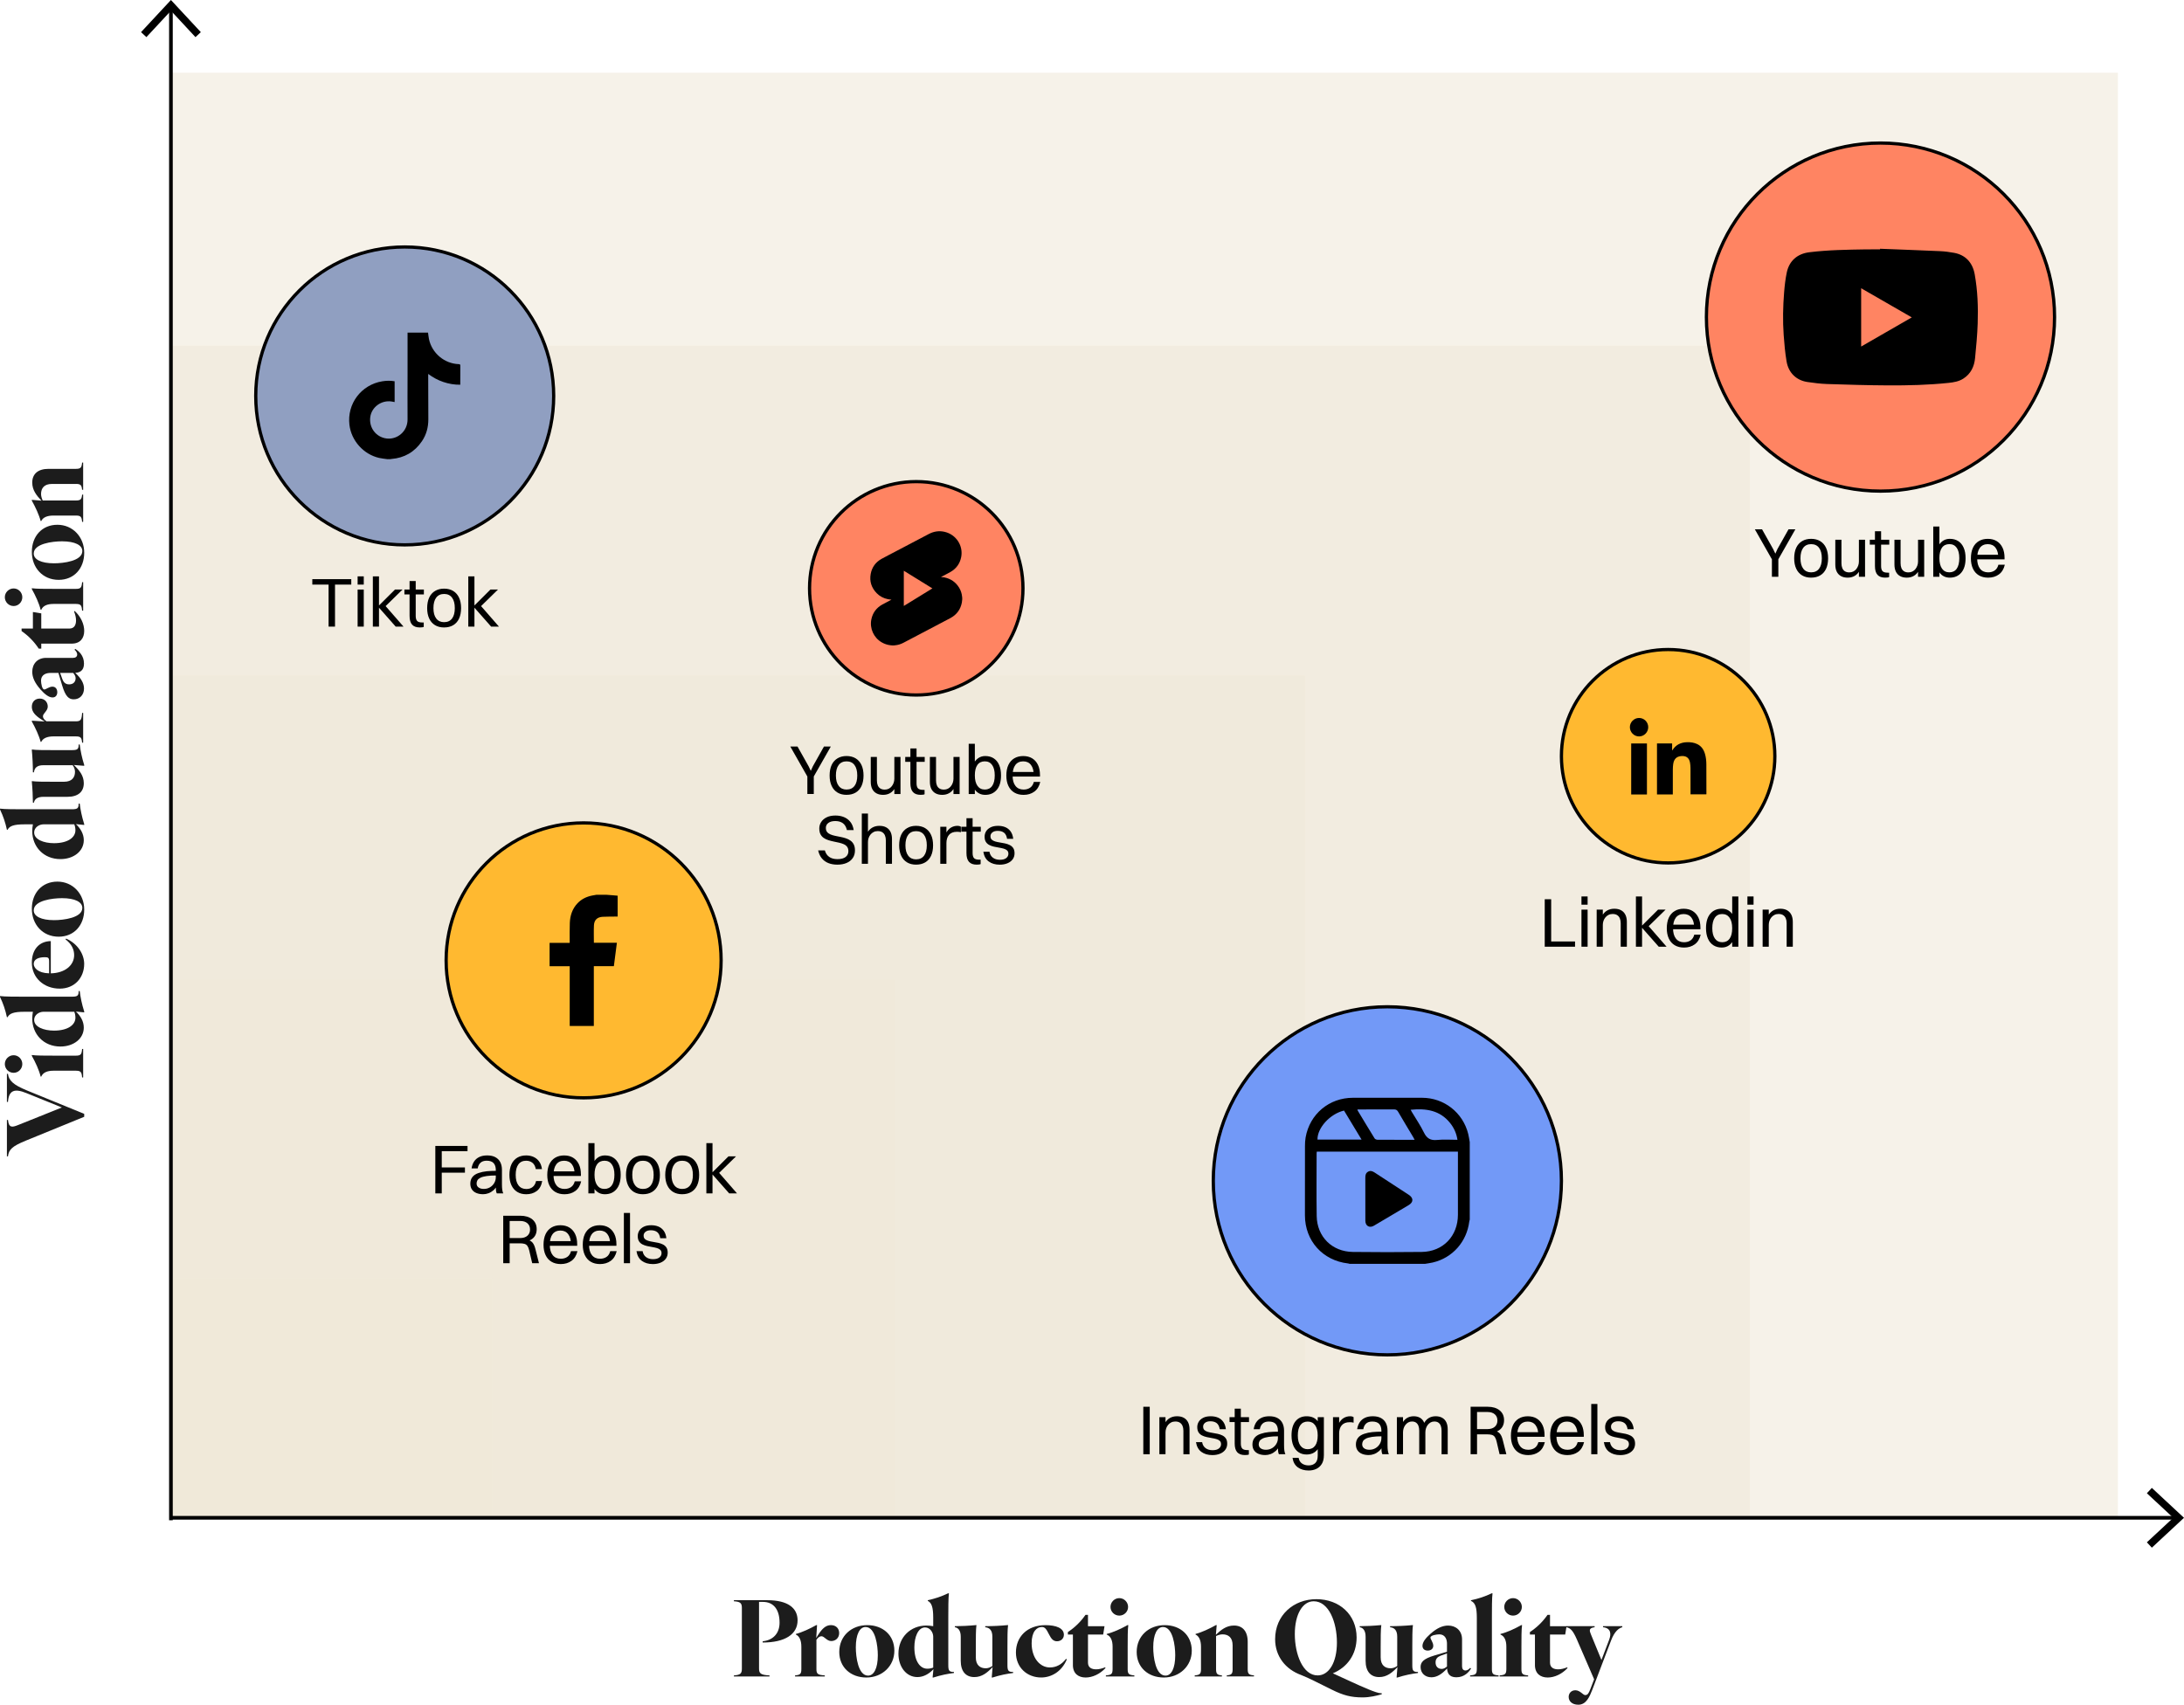 <svg xmlns="http://www.w3.org/2000/svg" viewBox="185.49 282.93 2018.29 1575.62">
  <defs>
    <style>
      .cls-1 {
        fill: none;
        stroke-width: 3.38px;
      }

      .cls-1, .cls-2, .cls-3, .cls-4, .cls-5, .cls-6 {
        stroke: #000;
        stroke-miterlimit: 10;
      }

      .cls-2 {
        fill: #909fc1;
      }

      .cls-2, .cls-3, .cls-4, .cls-5 {
        stroke-width: 3px;
      }

      .cls-3 {
        fill: #7299f7;
      }

      .cls-4 {
        fill: #ff8462;
      }

      .cls-5 {
        fill: #ffb930;
      }

      .cls-7, .cls-8 {
        stroke-width: 0px;
      }

      .cls-9 {
        isolation: isolate;
      }

      .cls-6 {
        fill: #efe7d7;
        mix-blend-mode: multiply;
        opacity: .57;
        stroke-dasharray: 0 11.98;
        stroke-width: 1px;
      }

      .cls-8 {
        fill: #1c1c1c;
      }
    </style>
  </defs>
  <g class="cls-9">
    <g id="Layer_1" data-name="Layer 1">
      <g>
        <rect class="cls-6" x="342.11" y="350.14" width="1800.6" height="1335.63"/>
        <rect class="cls-6" x="342.11" y="602.47" width="1460.42" height="1083.3"/>
        <rect class="cls-6" x="342.11" y="907.41" width="1049.32" height="778.36"/>
        <rect class="cls-6" x="342.11" y="1188.28" width="670.67" height="497.49"/>
        <rect class="cls-6" x="342.11" y="1464.66" width="298.08" height="221.11"/>
        <g>
          <path class="cls-8" d="m192.85,1351.73h-.97v-33.68h.97c.77,7.55,3.97,6.87,9.29,4.74l40.55-16.26-33-13.36c-10.74-4.36-16.07-2.61-16.84,8.23h-.97v-25.94h.97c.77,6,4.65,10.07,17.42,15.29l53.04,21.68v2.71l-54.01,22.07c-12.78,5.23-15.68,8.32-16.45,14.52Z"/>
          <path class="cls-8" d="m189.95,1266.37c0-4.45,3.68-8.13,8.13-8.13s8.03,3.68,8.03,8.13-3.58,8.13-8.03,8.13-8.13-3.68-8.13-8.13Zm65.81,6.19h-20.91c-5.81,0-9.68,1.74-11.23,5.42h-.58c-1.35-5.81-4.84-13.36-8.13-19.16v-.77c3.87.58,12.19.58,19.94.58h20.91c4.45,0,5.23-1.35,5.61-6.19h.97v26.33h-.97c-.39-4.84-1.16-6.19-5.61-6.19Z"/>
          <path class="cls-8" d="m241.34,1250.21c-15.49,0-26.04-11.42-26.04-25.75,0-2.03.19-4.16.58-6.39h-7.74c-10.07,0-13.84,1.55-15.68,5.03h-.58c-1.35-6.39-3.48-12.78-6.39-18.78v-.77c3.87.58,14.91.58,22.65.58h43.65c5.23,0,6.39-.77,6.39-5.23h.97c.68,5.61,1.94,12,4.16,18.97v.77l-7.65-.77c4.26,3.97,7.26,9.1,7.26,14.81,0,10.26-9.39,17.52-21.58,17.52Zm13.84-26.62c0-1.84-.29-3.77-1.06-5.52h-28.55c-3.68,0-8.52,2.71-8.52,7.55,0,6.39,8.71,9.87,18.39,9.87,12.68,0,19.74-5.23,19.74-11.9Z"/>
          <path class="cls-8" d="m240.66,1196.69c-14.52,0-25.75-9.97-25.75-24,0-11.81,6.48-19.74,17.52-19.94v29.81c13.26-.29,21.58-7.55,21.58-16.84,0-5.23-2.32-10.26-7.94-14.52l.48-.77c10.65,4.65,16.74,14.32,16.74,23.42,0,12.39-8.52,22.84-22.65,22.84Zm-9.78-25.07c0-3.48-.87-3.97-3.97-3.97-5.61,0-10.26,1.74-10.26,6.19,0,3.39,3.58,8.42,14.23,8.71v-10.94Z"/>
          <path class="cls-8" d="m239.7,1148.69c-14.81,0-24.78-11.32-24.78-25.84s9.39-25.07,23.62-25.07,24.78,11.32,24.78,25.84-9.39,25.07-23.62,25.07Zm21.87-26.62c0-5.42-6.77-9-18.78-9-8.81,0-26.13,2.13-26.13,11.32,0,5.42,6.77,9,18.78,9,8.81,0,26.13-2.13,26.13-11.32Z"/>
          <path class="cls-8" d="m241.34,1076.98c-15.49,0-26.04-11.42-26.04-25.75,0-2.03.19-4.16.58-6.39h-7.74c-10.07,0-13.84,1.55-15.68,5.03h-.58c-1.35-6.39-3.48-12.78-6.39-18.78v-.77c3.87.58,14.91.58,22.65.58h43.65c5.23,0,6.39-.77,6.39-5.23h.97c.68,5.61,1.94,12,4.16,18.97v.77l-7.65-.77c4.26,3.97,7.26,9.1,7.26,14.81,0,10.26-9.39,17.52-21.58,17.52Zm13.84-26.62c0-1.84-.29-3.77-1.06-5.52h-28.55c-3.68,0-8.52,2.71-8.52,7.55,0,6.39,8.71,9.87,18.39,9.87,12.68,0,19.74-5.23,19.74-11.9Z"/>
          <path class="cls-8" d="m247.83,1019.4h-22.26c-5.81,0-8.32,2.52-8.71,5.42h-.97c0-5.32-.39-13.36-.97-19.16v-.77c3.87.58,12.19.58,19.94.58h9.87c7.26,0,10.07-4.06,10.07-9.19,0-1.94-.68-4.06-2.13-6.1h-27.1c-5.81,0-8.32,2.52-8.71,6.58h-.97c0-6.48-.39-14.52-.97-20.33v-.77c3.87.58,12.19.58,19.94.58h16.94c5.23,0,6.39-.77,6.39-5.23h.97c.68,5.61,1.94,12,4.16,18.97v.77l-9.58-.77c4.94,4.74,9.19,9.68,9.19,16.84,0,7.74-5.03,12.58-15.1,12.58Z"/>
          <path class="cls-8" d="m255.76,963.56h-20.91c-5.81,0-9.68,1.74-11.23,5.03h-.58c-1.35-5.42-4.84-12.97-8.13-18.78v-.77l11.9.77c-1.94-1.16-3.39-2.03-5.13-3.29-5.13-3.68-6.77-6.87-6.77-10.36,0-4.45,2.9-7.55,7.36-7.55s7.36,3.29,7.36,7.36-4.45,6.29-4.45,9c0,1.45.87,3,3.29,4.65h27.29c4.45,0,5.23-1.65,5.61-7.74h.97v27.49h-.97c-.39-4.45-1.16-5.81-5.61-5.81Z"/>
          <path class="cls-8" d="m254.99,904.81c5.42,5.03,8.13,9.58,8.13,14.52,0,5.81-3.87,9.97-9.49,9.97-4.45,0-7.65-2.52-10.74-12.97l-3.39-11.42h-7.55c-2.71,0-8.52.87-8.52,7.26,0,2.23.87,8.03,3,8.03,1.55,0,4.45-2.61,7.55-2.61,2.9,0,4.45,2.32,4.45,5.13,0,2.42-1.26,4.84-4.36,4.84-3.48,0-7.26-3-11.03-7.26-5.52-6.19-7.74-11.42-7.74-16.45,0-7.26,4.74-12.87,12.78-12.87h24.97c2.32,0,3.77-1.16,3.77-3.1,0-2.03-1.45-3.58-2.42-4.36l.58-.87c3.29,2.03,8.13,6.1,8.13,13.65,0,6.97-4.45,8.32-8.13,8.52Zm.39,4.94c0-1.84-.97-3.29-2.23-4.84h-12.1l2.13,5.9c.97,2.52,2.61,4.65,6.19,4.65,3.87,0,6-2.32,6-5.71Z"/>
          <path class="cls-8" d="m251.7,877.81h-28.07v4.65h-2.32c-4.26-6.48-9.58-11.9-15.87-16.26v-2.32h10.45v-15.29l7.74,1.26v14.03h25.94c4.65,0,6.19-3.48,6.19-7.55,0-2.71-.77-5.61-1.84-8.23l.58-.48c5.71,5.23,8.81,12.2,8.81,18.39,0,6.58-3.48,11.81-11.61,11.81Z"/>
          <path class="cls-8" d="m189.95,834.94c0-4.45,3.68-8.13,8.13-8.13s8.03,3.68,8.03,8.13-3.58,8.13-8.03,8.13-8.13-3.68-8.13-8.13Zm65.81,6.19h-20.91c-5.81,0-9.68,1.74-11.23,5.42h-.58c-1.35-5.81-4.84-13.36-8.13-19.16v-.77c3.87.58,12.19.58,19.94.58h20.91c4.45,0,5.23-1.35,5.61-6.19h.97v26.33h-.97c-.39-4.84-1.16-6.19-5.61-6.19Z"/>
          <path class="cls-8" d="m239.7,818.87c-14.81,0-24.78-11.32-24.78-25.84s9.39-25.07,23.62-25.07,24.78,11.32,24.78,25.84-9.39,25.07-23.62,25.07Zm21.87-26.62c0-5.42-6.77-9-18.78-9-8.81,0-26.13,2.13-26.13,11.32,0,5.42,6.77,9,18.78,9,8.81,0,26.13-2.13,26.13-11.32Z"/>
          <path class="cls-8" d="m255.76,730.22h-22.26c-7.26,0-10.07,4.07-10.07,9.29,0,1.94.58,3.97,1.55,6h30.78c4.45,0,5.23-1.35,5.61-5.42h.97v25.16h-.97c-.39-4.45-1.16-5.81-5.61-5.81h-20.91c-5.81,0-9.68,1.74-11.23,5.03h-.58c-1.35-5.42-4.84-12.97-8.13-18.78v-.77l8.9.77c-4.45-4.74-8.52-9.58-8.52-16.74,0-7.74,5.03-12.68,15.1-12.68h25.36c4.45,0,5.23-1.35,5.61-5.81h.97v25.16h-.97c-.39-4.07-1.16-5.42-5.61-5.42Z"/>
        </g>
        <g>
          <path class="cls-8" d="m871.07,1825.26v-56.14c0-4.45-1.35-5.81-7.36-6.19v-.97h31.07c18.39,0,27.78,6.97,27.78,18.58,0,12.97-11.71,20.52-32.23,20.52v-1.16c9.1-.87,15.58-6.87,15.58-17.13,0-11.81-5.23-19.26-15.39-19.26h-3.58v61.56c0,4.45,1.35,6,9.68,6.39v.97h-32.91v-.97c6-.39,7.36-1.74,7.36-6.19Z"/>
          <path class="cls-8" d="m926.04,1825.84v-20.91c0-5.81-1.74-9.68-5.03-11.23v-.58c5.42-1.35,12.97-4.84,18.78-8.13h.77l-.77,11.9c1.16-1.94,2.03-3.39,3.29-5.13,3.68-5.13,6.87-6.77,10.36-6.77,4.45,0,7.55,2.9,7.55,7.36s-3.29,7.36-7.36,7.36-6.29-4.45-9-4.45c-1.45,0-3,.87-4.65,3.29v27.29c0,4.45,1.65,5.23,7.74,5.61v.97h-27.49v-.97c4.45-.39,5.81-1.16,5.81-5.61Z"/>
          <path class="cls-8" d="m961.08,1809.78c0-14.81,11.32-24.78,25.84-24.78s25.07,9.39,25.07,23.62-11.32,24.78-25.84,24.78-25.07-9.39-25.07-23.62Zm26.62,21.87c5.42,0,9-6.78,9-18.78,0-8.81-2.13-26.13-11.32-26.13-5.42,0-9,6.77-9,18.78,0,8.81,2.13,26.13,11.32,26.13Z"/>
          <path class="cls-8" d="m1015.76,1811.42c0-15.49,11.42-26.04,25.75-26.04,2.03,0,4.16.19,6.39.58v-7.74c0-10.07-1.55-13.84-5.03-15.68v-.58c6.39-1.35,12.78-3.48,18.78-6.39h.77c-.58,3.87-.58,14.9-.58,22.65v43.65c0,5.23.77,6.39,5.23,6.39v.97c-5.61.68-12,1.94-18.97,4.16h-.77l.77-7.65c-3.97,4.26-9.1,7.26-14.81,7.26-10.26,0-17.52-9.39-17.52-21.58Zm26.62,13.84c1.84,0,3.77-.29,5.52-1.06v-28.55c0-3.68-2.71-8.52-7.55-8.52-6.39,0-9.87,8.71-9.87,18.39,0,12.68,5.23,19.74,11.9,19.74Z"/>
          <path class="cls-8" d="m1073.34,1817.91v-22.26c0-5.81-2.52-8.32-5.42-8.71v-.97c5.32,0,13.36-.39,19.16-.97h.77c-.58,3.87-.58,12.2-.58,19.94v9.87c0,7.26,4.06,10.07,9.19,10.07,1.94,0,4.06-.68,6.1-2.13v-27.1c0-5.81-2.52-8.32-6.58-8.71v-.97c6.48,0,14.52-.39,20.33-.97h.77c-.58,3.87-.58,12.2-.58,19.94v16.94c0,5.23.77,6.39,5.23,6.39v.97c-5.61.68-12,1.94-18.97,4.16h-.77l.77-9.58c-4.74,4.94-9.68,9.19-16.84,9.19-7.74,0-12.58-5.03-12.58-15.1Z"/>
          <path class="cls-8" d="m1124.34,1810.26c0-14.32,10.26-25.26,27.29-25.26,9.68,0,17.03,2.71,17.03,8.9,0,3.48-2.71,6-6.39,6-3.29,0-5.23-2.13-7.16-6-2.9-5.9-4.26-7.16-6.87-7.16-4.65,0-9.39,4.16-9.39,15,0,13.74,7.74,22.36,16.84,22.36,6,0,11.13-2.9,14.91-7.94l.77.48c-4.84,11.61-14.61,16.74-23.71,16.74-12.78,0-23.33-9-23.33-23.13Z"/>
          <path class="cls-8" d="m1176.99,1821.78v-28.07h-4.65v-2.32c6.48-4.26,11.9-9.58,16.26-15.87h2.32v10.45h15.29l-1.26,7.74h-14.03v25.94c0,4.65,3.48,6.19,7.55,6.19,2.71,0,5.61-.77,8.23-1.84l.48.58c-5.23,5.71-12.2,8.81-18.39,8.81-6.58,0-11.81-3.48-11.81-11.61Z"/>
          <path class="cls-8" d="m1213.67,1825.84v-20.91c0-5.81-1.74-9.68-5.42-11.23v-.58c5.81-1.35,13.36-4.84,19.16-8.13h.77c-.58,3.87-.58,12.2-.58,19.94v20.91c0,4.45,1.35,5.23,6.19,5.61v.97h-26.33v-.97c4.84-.39,6.19-1.16,6.19-5.61Zm6.19-65.81c4.45,0,8.13,3.68,8.13,8.13s-3.68,8.03-8.13,8.03-8.13-3.58-8.13-8.03,3.68-8.13,8.13-8.13Z"/>
          <path class="cls-8" d="m1235.93,1809.78c0-14.81,11.32-24.78,25.84-24.78s25.07,9.39,25.07,23.62-11.32,24.78-25.84,24.78-25.07-9.39-25.07-23.62Zm26.62,21.87c5.42,0,9-6.78,9-18.78,0-8.81-2.13-26.13-11.32-26.13-5.42,0-9,6.77-9,18.78,0,8.81,2.13,26.13,11.32,26.13Z"/>
          <path class="cls-8" d="m1324.58,1825.84v-22.26c0-7.26-4.06-10.07-9.29-10.07-1.94,0-3.97.58-6,1.55v30.78c0,4.45,1.35,5.23,5.42,5.61v.97h-25.16v-.97c4.45-.39,5.81-1.16,5.81-5.61v-20.91c0-5.81-1.74-9.68-5.03-11.23v-.58c5.42-1.35,12.97-4.84,18.78-8.13h.77l-.77,8.9c4.74-4.45,9.58-8.52,16.74-8.52,7.74,0,12.68,5.03,12.68,15.1v25.36c0,4.45,1.35,5.23,5.81,5.61v.97h-25.16v-.97c4.06-.39,5.42-1.16,5.42-5.61Z"/>
          <path class="cls-8" d="m1416.42,1844.72l-16.94-8.42c-3.97-1.94-8.52-4.06-11.61-5.23-14.32-5.23-24-17.23-24-33.1,0-22.07,16.94-36.97,38.13-36.97s37.17,14.23,37.17,35.42c0,15.97-8.9,27.68-21.97,33.1l16.45,7.55c10.74,4.94,23.91,10.84,27.78,10.84h.97v.97c-4.65,1.36-11.13,2.9-17.71,2.9-10.74,0-17.91-1.94-28.26-7.07Zm-13.26-13.26c10.36,0,17.81-11.81,17.81-30.39s-7.36-38.13-21.49-38.13c-10.16,0-17.42,11.9-17.42,30.39s7.36,38.13,21.1,38.13Z"/>
          <path class="cls-8" d="m1447.48,1817.91v-22.26c0-5.81-2.52-8.32-5.42-8.71v-.97c5.32,0,13.36-.39,19.16-.97h.77c-.58,3.87-.58,12.2-.58,19.94v9.87c0,7.26,4.06,10.07,9.19,10.07,1.94,0,4.06-.68,6.1-2.13v-27.1c0-5.81-2.52-8.32-6.58-8.71v-.97c6.48,0,14.52-.39,20.33-.97h.77c-.58,3.87-.58,12.2-.58,19.94v16.94c0,5.23.77,6.39,5.23,6.39v.97c-5.61.68-12,1.94-18.97,4.16h-.77l.77-9.58c-4.74,4.94-9.68,9.19-16.84,9.19-7.74,0-12.58-5.03-12.58-15.1Z"/>
          <path class="cls-8" d="m1522.78,1825.07c-5.03,5.42-9.58,8.13-14.52,8.13-5.81,0-9.97-3.87-9.97-9.48,0-4.45,2.52-7.65,12.97-10.74l11.42-3.39v-7.55c0-2.71-.87-8.52-7.26-8.52-2.23,0-8.03.87-8.03,3,0,1.55,2.61,4.45,2.61,7.55,0,2.9-2.32,4.45-5.13,4.45-2.42,0-4.84-1.26-4.84-4.36,0-3.48,3-7.26,7.26-11.03,6.19-5.52,11.42-7.74,16.45-7.74,7.26,0,12.87,4.74,12.87,12.78v24.97c0,2.32,1.16,3.77,3.1,3.77,2.03,0,3.58-1.45,4.36-2.42l.87.58c-2.03,3.29-6.1,8.13-13.65,8.13-6.97,0-8.32-4.45-8.52-8.13Zm-4.94.39c1.84,0,3.29-.97,4.84-2.23v-12.1l-5.9,2.13c-2.52.97-4.65,2.61-4.65,6.19,0,3.87,2.32,6,5.71,6Z"/>
          <path class="cls-8" d="m1550.26,1825.84v-47.62c0-10.07-1.55-13.84-5.42-15.68v-.58c6.77-1.35,13.16-3.48,19.16-6.39h.77c-.58,3.87-.58,14.9-.58,22.65v47.62c0,4.45,1.35,5.23,6.19,5.61v.97h-26.33v-.97c4.84-.39,6.19-1.16,6.19-5.61Z"/>
          <path class="cls-8" d="m1577.55,1825.84v-20.91c0-5.81-1.74-9.68-5.42-11.23v-.58c5.81-1.35,13.36-4.84,19.16-8.13h.77c-.58,3.87-.58,12.2-.58,19.94v20.91c0,4.45,1.35,5.23,6.19,5.61v.97h-26.33v-.97c4.84-.39,6.19-1.16,6.19-5.61Zm6.19-65.81c4.45,0,8.13,3.68,8.13,8.13s-3.68,8.03-8.13,8.03-8.13-3.58-8.13-8.03,3.68-8.13,8.13-8.13Z"/>
          <path class="cls-8" d="m1603.97,1821.78v-28.07h-4.65v-2.32c6.48-4.26,11.9-9.58,16.26-15.87h2.32v10.45h15.29l-1.26,7.74h-14.03v25.94c0,4.65,3.48,6.19,7.55,6.19,2.71,0,5.61-.77,8.23-1.84l.48.58c-5.23,5.71-12.2,8.81-18.39,8.81-6.58,0-11.81-3.48-11.81-11.61Z"/>
          <path class="cls-8" d="m1635.14,1851.39c0-3.39,2.32-6.19,6.19-6.19,4.45,0,6.97,4.45,9.1,4.45s3.19-1.45,4.74-5.52l3.48-9.1-15.97-36.88c-3.68-8.42-6-10.45-9.68-11.23v-.97h26.13v.97c-5.42.77-4.94,3-3.48,6.48l9.78,23.81,7.07-18.58c2.23-5.81,1.55-10.94-5.61-11.71v-.97h17.81v.97c-3.1.77-7.16,3.77-10.36,12.2l-17.32,45.49c-2.52,6.48-5.61,13.94-12.97,13.94-6,0-8.9-3.48-8.9-7.16Z"/>
        </g>
        <g>
          <g>
            <line class="cls-1" x1="342.11" y1="1685.77" x2="2196.46" y2="1685.77"/>
            <polygon class="cls-7" points="2174.07 1713.4 2169.47 1708.45 2193.86 1685.78 2169.47 1663.09 2174.07 1658.15 2203.78 1685.78 2174.07 1713.4"/>
          </g>
          <g>
            <line class="cls-1" x1="343.45" y1="1688.04" x2="343.45" y2="290.26"/>
            <polygon class="cls-7" points="371.08 312.64 366.13 317.25 343.46 292.85 320.78 317.25 315.83 312.64 343.46 282.93 371.08 312.64"/>
          </g>
        </g>
        <g>
          <g>
            <circle class="cls-2" cx="559.5" cy="648.87" r="137.67"/>
            <g id="Layer_1-2" data-name="Layer 1-2">
              <path class="cls-7" d="m543.68,707.35c-2.59-.38-5.23-.59-7.77-1.17-14.43-3.29-25.69-15.82-27.49-30.47-2.4-19.53,10.83-37.16,30.34-40.36,3.77-.62,7.57-.71,11.42-.03v19.22c-1.01-.19-1.96-.4-2.93-.54-9.4-1.37-18.34,5.21-19.58,14.38-1.33,9.85,5.25,18.51,14.91,19.81,9.72,1.31,19.63-6.24,19.54-17.7-.11-13.87,0-27.75.01-41.63,0-12.31,0-24.62,0-36.94v-1.55h18.92c.28,1.97.45,3.94.84,5.86,2.68,13.05,14.25,22.82,27.54,23.27,1.16.04,1.45.35,1.44,1.49-.06,5.41-.03,10.82-.03,16.24v1.3c-5.46.06-10.6-.84-15.62-2.53-5.01-1.68-9.6-4.17-14.01-7.46v1.44c.04,13.5.08,26.99.12,40.48.02,7.36-1.79,14.2-5.93,20.3-6.76,9.94-16.19,15.42-28.2,16.38-.41.03-.82.13-1.23.19h-2.29Z"/>
            </g>
          </g>
          <g>
            <path class="cls-7" d="m474.11,823.25v-5.03h36v5.03h-36Zm15.03,38.84v-43.87h5.94v43.87h-5.94Z"/>
            <path class="cls-7" d="m515.98,823.25v-7.61h5.68v7.61h-5.68Zm0,38.84v-34.26h5.68v34.26h-5.68Z"/>
            <path class="cls-7" d="m530.05,862.09v-46.45h5.68v46.45h-5.68Zm4.71-18.58l15.74-15.68h6.97l-16,15.68h-6.71Zm0,0l6.65-.9,16.97,19.48h-7.23l-16.39-18.58Z"/>
            <path class="cls-7" d="m559.21,832.35v-4.52h18v4.52h-18Zm4.77,19.87v-32.26h5.68v32.26c0,2.06.42,3.59,1.26,4.58.84.99,2.5,1.48,5,1.48h1.16v4.06c-.3.17-.79.3-1.45.39-.67.09-1.41.13-2.23.13-3.18,0-5.55-.87-7.1-2.61-1.55-1.74-2.32-4.42-2.32-8.03Z"/>
            <path class="cls-7" d="m595.92,862.87c-3.27,0-6.08-.71-8.42-2.13-2.34-1.42-4.14-3.47-5.39-6.16-1.25-2.69-1.87-5.88-1.87-9.58s.63-7.14,1.9-9.81c1.27-2.67,3.09-4.7,5.45-6.1,2.37-1.4,5.14-2.1,8.32-2.1s6.07.72,8.42,2.16c2.34,1.44,4.14,3.51,5.39,6.19,1.25,2.69,1.87,5.9,1.87,9.65s-.64,7.08-1.9,9.74c-1.27,2.67-3.08,4.69-5.42,6.06-2.35,1.38-5.13,2.06-8.36,2.06Zm0-4.9c3.18,0,5.62-1.12,7.32-3.35,1.7-2.24,2.55-5.44,2.55-9.61s-.85-7.4-2.55-9.68c-1.7-2.28-4.14-3.42-7.32-3.42s-5.62,1.13-7.32,3.39c-1.7,2.26-2.55,5.5-2.55,9.71s.86,7.32,2.58,9.58c1.72,2.26,4.15,3.39,7.29,3.39Z"/>
            <path class="cls-7" d="m618.25,862.09v-46.45h5.68v46.45h-5.68Zm4.71-18.58l15.74-15.68h6.97l-16,15.68h-6.71Zm0,0l6.65-.9,16.97,19.48h-7.23l-16.39-18.58Z"/>
          </g>
        </g>
        <g>
          <g>
            <circle class="cls-4" cx="1923.29" cy="576" r="160.86"/>
            <g id="Layer_1-2-2" data-name="Layer 1-2">
              <path class="cls-7" d="m1922.93,512.85c18.47.72,36.95,1.38,55.42,2.21,4.35.2,8.72.77,13.01,1.56,10.39,1.91,17.04,8.9,19,19.79,2.72,15.07,3.27,30.31,2.76,45.55-.35,10.66-1.38,21.3-2.41,31.92-.76,7.85-3.91,14.53-10.84,18.98-4.19,2.69-8.92,3.46-13.72,3.96-18.6,1.96-37.29,2.4-55.96,2.31-18.74-.09-37.47-.66-56.2-1.27-6.1-.2-12.2-.97-18.25-1.87-10.21-1.52-17.46-8.49-19.23-19.02-1.35-8.04-2.1-16.22-2.67-24.36-.93-13.17-.67-26.36.4-39.51.5-6.15,1.19-12.33,2.46-18.35,2.27-10.79,9.82-17.28,20.71-18.65,17.52-2.19,35.14-2.39,52.75-2.68,4.25-.07,8.49-.01,12.74-.01,0-.19.01-.38.02-.57Zm-17.5,90.38c15.7-9.04,31.12-17.92,46.79-26.95-15.76-9.07-31.19-17.96-46.79-26.94v53.89Z"/>
            </g>
          </g>
          <g>
            <path class="cls-7" d="m1813.86,772.18l10.26,18.26,2.32,4.84h-.58l2.19-4.84,10.26-18.26h6.32l-15.74,27.68h-5.94l-15.74-27.68h6.65Zm9.1,43.87v-16.19h5.94v16.19h-5.94Z"/>
            <path class="cls-7" d="m1859.22,816.83c-3.27,0-6.08-.71-8.42-2.13-2.34-1.42-4.14-3.47-5.39-6.16-1.25-2.69-1.87-5.88-1.87-9.58s.63-7.14,1.9-9.81c1.27-2.67,3.09-4.7,5.45-6.1,2.37-1.4,5.14-2.1,8.32-2.1s6.07.72,8.42,2.16c2.34,1.44,4.14,3.51,5.39,6.19,1.25,2.69,1.87,5.9,1.87,9.65s-.64,7.08-1.9,9.74c-1.27,2.67-3.08,4.69-5.42,6.06-2.35,1.38-5.13,2.06-8.36,2.06Zm0-4.9c3.18,0,5.62-1.12,7.32-3.35,1.7-2.24,2.55-5.44,2.55-9.61s-.85-7.4-2.55-9.68c-1.7-2.28-4.14-3.42-7.32-3.42s-5.62,1.13-7.32,3.39c-1.7,2.26-2.55,5.5-2.55,9.71s.86,7.32,2.58,9.58c1.72,2.26,4.15,3.39,7.29,3.39Z"/>
            <path class="cls-7" d="m1903.35,802.05h2.71c-.17,3.27-.84,6-2,8.19-1.16,2.19-2.69,3.84-4.58,4.94-1.89,1.1-4.06,1.65-6.52,1.65s-4.41-.46-6.13-1.39c-1.72-.92-3.03-2.29-3.94-4.1-.9-1.81-1.35-4.02-1.35-6.65v-22.9h5.68v21.74c0,1.72.26,3.22.77,4.48.52,1.27,1.31,2.25,2.39,2.94,1.07.69,2.45,1.03,4.13,1.03,1.38,0,2.61-.28,3.71-.84,1.1-.56,2.02-1.32,2.77-2.29.75-.97,1.33-2.04,1.74-3.23.41-1.18.61-2.38.61-3.58Zm5.68-20.26v34.26h-5.68v-34.26h5.68Z"/>
            <path class="cls-7" d="m1913.41,786.31v-4.52h18v4.52h-18Zm4.77,19.87v-32.26h5.68v32.26c0,2.06.42,3.59,1.26,4.58.84.99,2.5,1.48,5,1.48h1.16v4.06c-.3.17-.79.3-1.45.39-.67.09-1.41.13-2.23.13-3.18,0-5.55-.87-7.1-2.61-1.55-1.74-2.32-4.42-2.32-8.03Z"/>
            <path class="cls-7" d="m1958,802.05h2.71c-.17,3.27-.84,6-2,8.19-1.16,2.19-2.69,3.84-4.58,4.94-1.89,1.1-4.06,1.65-6.52,1.65s-4.41-.46-6.13-1.39c-1.72-.92-3.03-2.29-3.94-4.1-.9-1.81-1.35-4.02-1.35-6.65v-22.9h5.68v21.74c0,1.72.26,3.22.77,4.48.52,1.27,1.31,2.25,2.39,2.94,1.07.69,2.45,1.03,4.13,1.03,1.38,0,2.61-.28,3.71-.84,1.1-.56,2.02-1.32,2.77-2.29.75-.97,1.33-2.04,1.74-3.23.41-1.18.61-2.38.61-3.58Zm5.68-20.26v34.26h-5.68v-34.26h5.68Z"/>
            <path class="cls-7" d="m1977.74,816.05h-5.68v-46.45h5.68v46.45Zm9.61-35.1c3.05,0,5.67.71,7.84,2.13,2.17,1.42,3.84,3.46,5,6.13,1.16,2.67,1.74,5.87,1.74,9.61,0,5.81-1.31,10.26-3.94,13.36-2.62,3.1-6.17,4.65-10.65,4.65-3.96,0-7.11-1.54-9.45-4.61-2.34-3.07-3.52-7.54-3.52-13.39,0-3.61.53-6.75,1.58-9.42,1.05-2.67,2.56-4.74,4.52-6.23,1.96-1.48,4.25-2.23,6.87-2.23Zm-.39,4.9c-3.01,0-5.3,1.11-6.87,3.32-1.57,2.22-2.35,5.43-2.35,9.65s.81,7.4,2.42,9.68c1.61,2.28,3.88,3.42,6.81,3.42s5.24-1.13,6.81-3.39c1.57-2.26,2.35-5.49,2.35-9.71s-.8-7.32-2.39-9.58c-1.59-2.26-3.85-3.39-6.77-3.39Z"/>
            <path class="cls-7" d="m2035.42,795.66l-3.23,3.03c0-4.09-.85-7.25-2.55-9.48-1.7-2.24-4.1-3.35-7.19-3.35s-5.61,1.13-7.29,3.39c-1.68,2.26-2.52,5.5-2.52,9.71s.88,7.32,2.65,9.58c1.76,2.26,4.26,3.39,7.48,3.39,2.41,0,4.44-.58,6.1-1.74,1.66-1.16,2.78-2.92,3.39-5.29h5.94c-.95,4-2.79,6.99-5.52,8.97-2.73,1.98-6.03,2.97-9.9,2.97-3.31,0-6.16-.71-8.55-2.13-2.39-1.42-4.22-3.47-5.48-6.16-1.27-2.69-1.9-5.88-1.9-9.58s.63-7.14,1.9-9.81c1.27-2.67,3.07-4.7,5.42-6.1,2.34-1.4,5.11-2.1,8.29-2.1s5.99.71,8.29,2.13c2.3,1.42,4.08,3.43,5.32,6.03,1.25,2.6,1.87,5.73,1.87,9.39v1.42h-28.71v-4.26h26.19Z"/>
          </g>
        </g>
        <g>
          <g>
            <circle class="cls-5" cx="1727.06" cy="981.88" r="98.62"/>
            <g>
              <path class="cls-7" d="m1716.76,970.07h13.98v6.36c.19-.1.29-.12.32-.17,3.12-5.02,7.78-7.21,13.54-7.34,3.22-.07,6.37.33,9.32,1.74,3.82,1.83,5.96,5.01,7.15,8.95.95,3.17,1.28,6.43,1.31,9.72.06,9.09.04,18.19.05,27.28,0,.14-.02.28-.03.48h-14.64c0-.31,0-.64,0-.97,0-7.71.02-15.43-.03-23.14-.01-1.75-.15-3.52-.46-5.23-.89-4.84-4.04-6.47-8.52-5.95-4.1.48-6.35,2.88-6.99,7.31-.23,1.62-.34,3.26-.35,4.9-.04,7.37-.02,14.73-.02,22.1,0,.34,0,.69,0,1.09h-14.63v-47.13Z"/>
              <path class="cls-7" d="m1707.47,1017.24h-14.55v-47.15h14.55v47.15Z"/>
              <path class="cls-7" d="m1708.66,954.98c.04,4.68-3.77,8.58-8.4,8.61-4.67.03-8.55-3.85-8.56-8.56,0-4.63,3.79-8.46,8.42-8.51,4.67-.05,8.51,3.75,8.54,8.45Z"/>
            </g>
          </g>
          <g>
            <path class="cls-7" d="m1613.02,1157.94v-43.87h5.94v43.87h-5.94Zm4.26,0v-4.84h23.74v4.84h-23.74Z"/>
            <path class="cls-7" d="m1646.96,1119.1v-7.61h5.68v7.61h-5.68Zm0,38.84v-34.26h5.68v34.26h-5.68Z"/>
            <path class="cls-7" d="m1661.02,1157.94v-34.26h5.68v34.26h-5.68Zm5.68-20.26h-2.71c.21-3.27.89-6,2.03-8.19,1.14-2.19,2.68-3.85,4.61-4.97,1.94-1.12,4.15-1.68,6.65-1.68s4.54.46,6.26,1.39c1.72.93,3.04,2.29,3.97,4.1.92,1.81,1.39,4.04,1.39,6.71v22.9h-5.68v-21.74c0-1.72-.27-3.21-.81-4.48-.54-1.27-1.35-2.26-2.45-2.97-1.1-.71-2.51-1.06-4.23-1.06-1.42,0-2.69.29-3.81.87-1.12.58-2.06,1.34-2.84,2.29-.77.95-1.37,2.01-1.77,3.19-.41,1.18-.61,2.4-.61,3.65Z"/>
            <path class="cls-7" d="m1697.28,1157.94v-46.45h5.68v46.45h-5.68Zm4.71-18.58l15.74-15.68h6.97l-16,15.68h-6.71Zm0,0l6.65-.9,16.97,19.49h-7.23l-16.39-18.58Z"/>
            <path class="cls-7" d="m1754.38,1137.55l-3.23,3.03c0-4.09-.85-7.25-2.55-9.48-1.7-2.24-4.1-3.35-7.19-3.35s-5.61,1.13-7.29,3.39c-1.68,2.26-2.52,5.5-2.52,9.71s.88,7.32,2.65,9.58c1.76,2.26,4.26,3.39,7.48,3.39,2.41,0,4.44-.58,6.1-1.74,1.66-1.16,2.78-2.92,3.39-5.29h5.94c-.95,4-2.79,6.99-5.52,8.97-2.73,1.98-6.03,2.97-9.9,2.97-3.31,0-6.16-.71-8.55-2.13-2.39-1.42-4.22-3.47-5.48-6.16-1.27-2.69-1.9-5.88-1.9-9.58s.63-7.14,1.9-9.81c1.27-2.67,3.07-4.7,5.42-6.1,2.34-1.4,5.11-2.1,8.29-2.1s5.99.71,8.29,2.13c2.3,1.42,4.08,3.43,5.32,6.03,1.25,2.6,1.87,5.73,1.87,9.39v1.42h-28.71v-4.26h26.19Z"/>
            <path class="cls-7" d="m1776.64,1158.71c-3.01,0-5.61-.71-7.81-2.13-2.19-1.42-3.87-3.47-5.03-6.16-1.16-2.69-1.74-5.88-1.74-9.58,0-5.81,1.31-10.26,3.94-13.36,2.62-3.1,6.17-4.65,10.65-4.65,3.96,0,7.11,1.54,9.45,4.61,2.34,3.08,3.52,7.54,3.52,13.39,0,3.61-.53,6.76-1.58,9.45-1.05,2.69-2.55,4.76-4.48,6.23s-4.24,2.19-6.9,2.19Zm.39-4.9c3.01,0,5.3-1.11,6.87-3.32,1.57-2.21,2.35-5.43,2.35-9.65s-.81-7.4-2.42-9.68c-1.61-2.28-3.88-3.42-6.81-3.42s-5.24,1.13-6.81,3.39c-1.57,2.26-2.35,5.5-2.35,9.71s.81,7.32,2.42,9.58c1.61,2.26,3.86,3.39,6.74,3.39Zm9.23,4.13v-46.45h5.68v46.45h-5.68Z"/>
            <path class="cls-7" d="m1800.32,1119.1v-7.61h5.68v7.61h-5.68Zm0,38.84v-34.26h5.68v34.26h-5.68Z"/>
            <path class="cls-7" d="m1814.38,1157.94v-34.26h5.68v34.26h-5.68Zm5.68-20.26h-2.71c.21-3.27.89-6,2.03-8.19,1.14-2.19,2.68-3.85,4.61-4.97,1.94-1.12,4.15-1.68,6.65-1.68s4.54.46,6.26,1.39c1.72.93,3.04,2.29,3.97,4.1.92,1.81,1.39,4.04,1.39,6.71v22.9h-5.68v-21.74c0-1.72-.27-3.21-.81-4.48-.54-1.27-1.35-2.26-2.45-2.97-1.1-.71-2.51-1.06-4.23-1.06-1.42,0-2.69.29-3.81.87-1.12.58-2.06,1.34-2.84,2.29-.77.95-1.37,2.01-1.77,3.19-.41,1.18-.61,2.4-.61,3.65Z"/>
          </g>
        </g>
        <g>
          <g>
            <circle class="cls-3" cx="1467.58" cy="1374.32" r="160.86"/>
            <g>
              <path class="cls-7" d="m1502.29,1451.08h-69.57c-.48-.13-.96-.34-1.46-.39-23.39-2.63-39.83-20.95-39.84-44.44,0-21.39-.02-42.78.03-64.18,0-2.63.14-5.3.6-7.89,3.82-21.59,21.79-36.61,43.69-36.61,21.3,0,42.6,0,63.9,0,20.32,0,37.81,13.7,42.68,33.47.61,2.45.94,4.97,1.4,7.46v71.64c-.15.57-.35,1.14-.43,1.72-2.3,18.8-15.52,33.71-33.75,37.96-2.39.56-4.84.85-7.26,1.26Zm-99.92-103.74c-.07.68-.15,1.1-.15,1.51,0,19.35-.24,38.71.07,58.06.3,19.1,14.24,32.92,33.39,33.15,21.22.26,42.44.26,63.66,0,19.66-.24,33.45-14.67,33.46-34.41,0-18.41,0-36.83,0-55.24v-3.07h-130.43Zm90.4-10.93c-.51-.98-.81-1.65-1.18-2.27-4.71-7.9-9.48-15.76-14.1-23.71-.95-1.64-2.02-2.12-3.85-2.11-10.39.09-20.79.04-31.18.04-.81,0-1.62,0-2.55,0,.15.56.15.83.27,1.02,5.19,8.61,10.35,17.23,15.64,25.77.44.71,1.78,1.19,2.7,1.21,8.01.09,16.02.05,24.02.05,3.29,0,6.58,0,10.23,0Zm39.59,0c-.89-5.96-3.19-11-6.75-15.47-9.46-11.88-22.35-13.7-36.52-12.29.45.82.83,1.56,1.26,2.27,3.7,6.22,7.84,12.22,10.99,18.71,2.67,5.5,6.14,7.54,12.23,6.92,6.14-.62,12.39-.14,18.8-.14Zm-104.82-27.02c-12.96,3.05-24.72,16.03-24.53,26.8h40.72c-5.5-9.11-10.82-17.91-16.19-26.8Z"/>
              <path class="cls-7" d="m1447.23,1390.85c0-6.48.02-12.96-.01-19.44-.01-2.25.36-4.28,2.5-5.5,2.25-1.29,4.2-.49,6.18.81,10.47,6.87,20.99,13.68,31.47,20.54,4.49,2.93,4.43,6.84-.13,9.55-10.7,6.35-21.4,12.68-32.11,19.01-4.02,2.38-7.84.23-7.88-4.5-.06-6.82-.02-13.64-.02-20.47Z"/>
            </g>
          </g>
          <g>
            <path class="cls-7" d="m1242.05,1627.03v-43.87h5.94v43.87h-5.94Z"/>
            <path class="cls-7" d="m1256.89,1627.03v-34.26h5.68v34.26h-5.68Zm5.68-20.26h-2.71c.21-3.27.89-6,2.03-8.19,1.14-2.19,2.68-3.85,4.61-4.97,1.94-1.12,4.15-1.68,6.65-1.68s4.54.46,6.26,1.39c1.72.93,3.04,2.29,3.97,4.1.92,1.81,1.39,4.04,1.39,6.71v22.9h-5.68v-21.74c0-1.72-.27-3.21-.81-4.48-.54-1.27-1.35-2.26-2.45-2.97-1.1-.71-2.51-1.06-4.23-1.06-1.42,0-2.69.29-3.81.87-1.12.58-2.06,1.34-2.84,2.29-.77.95-1.37,2.01-1.77,3.19-.41,1.18-.61,2.4-.61,3.65Z"/>
            <path class="cls-7" d="m1297.34,1601.54c0,1.38.4,2.43,1.19,3.16.8.73,1.86,1.29,3.19,1.68,1.33.39,2.8.7,4.39.94,1.59.24,3.17.53,4.74.87,1.57.35,3.02.85,4.35,1.52,1.33.67,2.4,1.6,3.19,2.81.8,1.2,1.19,2.82,1.19,4.84s-.58,3.95-1.74,5.52c-1.16,1.57-2.77,2.79-4.84,3.65-2.06.86-4.45,1.29-7.16,1.29-4.04,0-7.41-.98-10.1-2.94-2.69-1.96-4.35-4.96-5-9h5.68c.39,2.37,1.43,4.19,3.13,5.48,1.7,1.29,3.86,1.94,6.48,1.94s4.54-.53,5.87-1.58c1.33-1.05,2-2.38,2-3.97,0-1.33-.4-2.37-1.19-3.1-.8-.73-1.85-1.28-3.16-1.65-1.31-.37-2.75-.68-4.32-.94-1.57-.26-3.13-.56-4.68-.9-1.55-.34-2.98-.85-4.29-1.52-1.31-.67-2.37-1.61-3.16-2.84-.8-1.23-1.19-2.85-1.19-4.87,0-1.76.45-3.4,1.35-4.9.9-1.51,2.28-2.73,4.13-3.68,1.85-.95,4.17-1.42,6.97-1.42,2.49,0,4.72.41,6.68,1.23,1.96.82,3.58,2.11,4.87,3.87,1.29,1.76,2.11,4.06,2.45,6.9h-5.68c-.43-2.67-1.38-4.56-2.84-5.68-1.46-1.12-3.4-1.68-5.81-1.68-2.11,0-3.75.47-4.94,1.42-1.18.95-1.77,2.13-1.77,3.55Z"/>
            <path class="cls-7" d="m1321.73,1597.28v-4.52h18v4.52h-18Zm4.77,19.87v-32.26h5.68v32.26c0,2.06.42,3.59,1.26,4.58.84.99,2.5,1.48,5,1.48h1.16v4.06c-.3.17-.79.3-1.45.39-.67.09-1.41.13-2.23.13-3.18,0-5.55-.87-7.1-2.61-1.55-1.74-2.32-4.42-2.32-8.03Z"/>
            <path class="cls-7" d="m1367.28,1606.19v4.26c-3.83,0-6.96.18-9.39.55-2.43.37-4.31.88-5.65,1.55-1.33.67-2.26,1.45-2.77,2.35s-.77,1.89-.77,2.97c0,1.59.61,2.83,1.84,3.71,1.23.88,2.83,1.32,4.81,1.32,2.11,0,4-.49,5.68-1.48,1.68-.99,3-2.31,3.97-3.97.97-1.66,1.45-3.45,1.45-5.39h3.03c-.17,2.8-.72,5.19-1.65,7.19-.93,2-2.11,3.62-3.55,4.87-1.44,1.25-2.98,2.17-4.61,2.77-1.64.6-3.27.9-4.9.9-2.37,0-4.44-.37-6.23-1.1-1.79-.73-3.17-1.83-4.16-3.29-.99-1.46-1.48-3.27-1.48-5.42,0-2.36.63-4.38,1.9-6.03,1.27-1.66,3.17-2.91,5.71-3.77,2.41-.82,4.92-1.35,7.55-1.61,2.62-.26,5.7-.39,9.23-.39Zm-17.55-2.26h-5.68c.39-2.54,1.18-4.7,2.39-6.48,1.2-1.78,2.82-3.15,4.84-4.1,2.02-.95,4.43-1.42,7.23-1.42,3.05,0,5.59.56,7.61,1.68,2.02,1.12,3.53,2.68,4.52,4.68.99,2,1.48,4.33,1.48,7v13.48c0,1.98.1,3.61.29,4.9.19,1.29.5,2.41.94,3.35h-6c-.43-.86-.69-1.94-.77-3.23-.09-1.29-.13-2.56-.13-3.81v-14.58c0-2.75-.68-4.87-2.03-6.36s-3.5-2.23-6.42-2.23c-2.45,0-4.35.64-5.71,1.9-1.35,1.27-2.2,3-2.55,5.19Z"/>
            <path class="cls-7" d="m1392.96,1627.29c-2.88,0-5.37-.71-7.45-2.13-2.09-1.42-3.69-3.44-4.81-6.06-1.12-2.62-1.68-5.76-1.68-9.42,0-5.76,1.25-10.16,3.74-13.19,2.49-3.03,5.89-4.55,10.19-4.55,4.6,0,8.02,1.54,10.26,4.61,2.24,3.08,3.35,7.43,3.35,13.06s-1.22,10.21-3.65,13.19c-2.43,2.99-5.75,4.48-9.97,4.48Zm15.94.77c0,3.18-.62,5.81-1.87,7.87-1.25,2.06-2.93,3.6-5.03,4.61-2.11,1.01-4.47,1.52-7.1,1.52-4.04,0-7.4-.97-10.06-2.9-2.67-1.94-4.3-4.86-4.9-8.77h5.68c.34,2.24,1.34,3.96,3,5.16,1.66,1.2,3.73,1.81,6.23,1.81s4.57-.72,6.1-2.16c1.53-1.44,2.29-3.75,2.29-6.94v-35.49h5.68v35.29Zm-14.9-5.68c3.01,0,5.3-1.1,6.87-3.29,1.57-2.19,2.35-5.35,2.35-9.48s-.81-7.18-2.42-9.42c-1.61-2.24-3.88-3.35-6.81-3.35s-5.24,1.1-6.81,3.29c-1.57,2.19-2.35,5.38-2.35,9.55s.8,7.17,2.39,9.39c1.59,2.22,3.85,3.32,6.77,3.32Z"/>
            <path class="cls-7" d="m1417.35,1627.03v-34.26h5.68v34.26h-5.68Zm5.68-19.16h-2.58c.26-3.7.98-6.72,2.16-9.06,1.18-2.34,2.69-4.08,4.52-5.19,1.83-1.12,3.84-1.68,6.03-1.68.69,0,1.32.08,1.9.23.58.15,1.02.35,1.32.61v5.1c-.47-.17-1.01-.29-1.61-.35-.6-.06-1.25-.1-1.94-.1-1.72,0-3.19.25-4.42.74-1.23.5-2.24,1.22-3.03,2.16-.8.95-1.39,2.05-1.77,3.32-.39,1.27-.58,2.68-.58,4.23Z"/>
            <path class="cls-7" d="m1462.9,1606.19v4.26c-3.83,0-6.96.18-9.39.55-2.43.37-4.31.88-5.65,1.55-1.33.67-2.26,1.45-2.77,2.35s-.77,1.89-.77,2.97c0,1.59.61,2.83,1.84,3.71,1.23.88,2.83,1.32,4.81,1.32,2.11,0,4-.49,5.68-1.48,1.68-.99,3-2.31,3.97-3.97.97-1.66,1.45-3.45,1.45-5.39h3.03c-.17,2.8-.72,5.19-1.65,7.19-.93,2-2.11,3.62-3.55,4.87-1.44,1.25-2.98,2.17-4.61,2.77-1.64.6-3.27.9-4.9.9-2.37,0-4.44-.37-6.23-1.1-1.79-.73-3.17-1.83-4.16-3.29-.99-1.46-1.48-3.27-1.48-5.42,0-2.36.63-4.38,1.9-6.03,1.27-1.66,3.17-2.91,5.71-3.77,2.41-.82,4.92-1.35,7.55-1.61,2.62-.26,5.7-.39,9.23-.39Zm-17.55-2.26h-5.68c.39-2.54,1.18-4.7,2.39-6.48,1.2-1.78,2.82-3.15,4.84-4.1,2.02-.95,4.43-1.42,7.23-1.42,3.05,0,5.59.56,7.61,1.68,2.02,1.12,3.53,2.68,4.52,4.68.99,2,1.48,4.33,1.48,7v13.48c0,1.98.1,3.61.29,4.9.19,1.29.5,2.41.94,3.35h-6c-.43-.86-.69-1.94-.77-3.23-.09-1.29-.13-2.56-.13-3.81v-14.58c0-2.75-.68-4.87-2.03-6.36s-3.5-2.23-6.42-2.23c-2.45,0-4.35.64-5.71,1.9-1.35,1.27-2.2,3-2.55,5.19Z"/>
            <path class="cls-7" d="m1476.38,1627.03v-34.26h5.68v34.26h-5.68Zm5.68-20.26h-2.71c.21-3.27.86-6,1.94-8.19,1.07-2.19,2.53-3.85,4.35-4.97,1.83-1.12,3.9-1.68,6.23-1.68s4.23.46,5.84,1.39c1.61.93,2.85,2.29,3.71,4.1.86,1.81,1.29,4.04,1.29,6.71v22.9h-5.68v-21.74c0-1.72-.24-3.21-.71-4.48-.47-1.27-1.21-2.26-2.19-2.97-.99-.71-2.26-1.06-3.81-1.06-1.29,0-2.44.29-3.45.87-1.01.58-1.88,1.34-2.61,2.29-.73.95-1.28,2.01-1.65,3.19-.37,1.18-.55,2.4-.55,3.65Zm20.65,0h-3.35c.21-3.27.88-6,2-8.19,1.12-2.19,2.6-3.85,4.45-4.97,1.85-1.12,3.98-1.68,6.39-1.68s4.32.46,6,1.39c1.68.93,2.96,2.29,3.84,4.1.88,1.81,1.32,4.04,1.32,6.71v22.9h-5.68v-21.74c0-1.72-.24-3.21-.71-4.48-.47-1.27-1.2-2.26-2.19-2.97-.99-.71-2.26-1.06-3.81-1.06-1.29,0-2.44.29-3.45.87-1.01.58-1.88,1.34-2.61,2.29-.73.95-1.28,2.01-1.65,3.19-.37,1.18-.55,2.4-.55,3.65Z"/>
            <path class="cls-7" d="m1544.52,1627.03v-43.87h5.94v43.87h-5.94Zm16.32-19.55h-12.06v-3.68h11.29c2.92,0,5.19-.72,6.81-2.16,1.61-1.44,2.42-3.37,2.42-5.77s-.81-4.32-2.42-5.74-3.84-2.13-6.68-2.13h-11.42v-4.84h11.55c4.6,0,8.27,1.11,11,3.32,2.73,2.22,4.1,5.24,4.1,9.06s-1.32,6.83-3.97,8.87c-2.65,2.04-6.18,3.06-10.61,3.06Zm10.45,19.55l-2.77-11.87c-.43-1.81-.99-3.18-1.68-4.13-.69-.95-1.6-1.58-2.74-1.9-1.14-.32-2.59-.48-4.35-.48h-9.94v-3.87h10.84c2.92,0,5.27.26,7.03.77,1.76.52,3.15,1.44,4.16,2.77,1.01,1.33,1.82,3.23,2.42,5.68l3.29,13.03h-6.26Z"/>
            <path class="cls-7" d="m1610.33,1606.64l-3.23,3.03c0-4.09-.85-7.25-2.55-9.48-1.7-2.24-4.1-3.35-7.19-3.35s-5.61,1.13-7.29,3.39c-1.68,2.26-2.52,5.5-2.52,9.71s.88,7.32,2.65,9.58c1.76,2.26,4.26,3.39,7.48,3.39,2.41,0,4.44-.58,6.1-1.74,1.66-1.16,2.78-2.92,3.39-5.29h5.94c-.95,4-2.79,6.99-5.52,8.97-2.73,1.98-6.03,2.97-9.9,2.97-3.31,0-6.16-.71-8.55-2.13-2.39-1.42-4.22-3.47-5.48-6.16-1.27-2.69-1.9-5.88-1.9-9.58s.63-7.14,1.9-9.81c1.27-2.67,3.07-4.7,5.42-6.1,2.34-1.4,5.11-2.1,8.29-2.1s5.99.71,8.29,2.13c2.3,1.42,4.08,3.43,5.32,6.03,1.25,2.6,1.87,5.73,1.87,9.39v1.42h-28.71v-4.26h26.19Z"/>
            <path class="cls-7" d="m1646.59,1606.64l-3.23,3.03c0-4.09-.85-7.25-2.55-9.48-1.7-2.24-4.1-3.35-7.19-3.35s-5.61,1.13-7.29,3.39c-1.68,2.26-2.52,5.5-2.52,9.71s.88,7.32,2.65,9.58c1.76,2.26,4.26,3.39,7.48,3.39,2.41,0,4.44-.58,6.1-1.74,1.66-1.16,2.78-2.92,3.39-5.29h5.94c-.95,4-2.79,6.99-5.52,8.97-2.73,1.98-6.03,2.97-9.9,2.97-3.31,0-6.16-.71-8.55-2.13-2.39-1.42-4.22-3.47-5.48-6.16-1.27-2.69-1.9-5.88-1.9-9.58s.63-7.14,1.9-9.81c1.27-2.67,3.07-4.7,5.42-6.1,2.34-1.4,5.11-2.1,8.29-2.1s5.99.71,8.29,2.13c2.3,1.42,4.08,3.43,5.32,6.03,1.25,2.6,1.87,5.73,1.87,9.39v1.42h-28.71v-4.26h26.19Z"/>
            <path class="cls-7" d="m1656,1627.03v-46.45h5.68v46.45h-5.68Z"/>
            <path class="cls-7" d="m1674.26,1601.54c0,1.38.4,2.43,1.19,3.16.8.73,1.86,1.29,3.19,1.68,1.33.39,2.8.7,4.39.94,1.59.24,3.17.53,4.74.87,1.57.35,3.02.85,4.35,1.52,1.33.67,2.4,1.6,3.19,2.81.8,1.2,1.19,2.82,1.19,4.84s-.58,3.95-1.74,5.52c-1.16,1.57-2.77,2.79-4.84,3.65-2.06.86-4.45,1.29-7.16,1.29-4.04,0-7.41-.98-10.1-2.94-2.69-1.96-4.35-4.96-5-9h5.68c.39,2.37,1.43,4.19,3.13,5.48,1.7,1.29,3.86,1.94,6.48,1.94s4.54-.53,5.87-1.58c1.33-1.05,2-2.38,2-3.97,0-1.33-.4-2.37-1.19-3.1-.8-.73-1.85-1.28-3.16-1.65-1.31-.37-2.75-.68-4.32-.94-1.57-.26-3.13-.56-4.68-.9-1.55-.34-2.98-.85-4.29-1.52-1.31-.67-2.37-1.61-3.16-2.84-.8-1.23-1.19-2.85-1.19-4.87,0-1.76.45-3.4,1.35-4.9.9-1.51,2.28-2.73,4.13-3.68,1.85-.95,4.17-1.42,6.97-1.42,2.49,0,4.72.41,6.68,1.23,1.96.82,3.58,2.11,4.87,3.87,1.29,1.76,2.11,4.06,2.45,6.9h-5.68c-.43-2.67-1.38-4.56-2.84-5.68-1.46-1.12-3.4-1.68-5.81-1.68-2.11,0-3.75.47-4.94,1.42-1.18.95-1.77,2.13-1.77,3.55Z"/>
          </g>
        </g>
        <g>
          <g>
            <circle class="cls-4" cx="1032.23" cy="826.69" r="98.62"/>
            <path class="cls-7" d="m1011.54,879.46h-1.65c-.44-.04-.89-.07-1.33-.12-2.92-.32-5.66-1.21-8.2-2.68-7.42-4.27-11.35-12.87-9.63-21.26,1.26-6.15,4.73-10.75,10.22-13.78,2.67-1.47,5.38-2.84,8.08-4.26.1-.05.2-.11.28-.15-1.06-.14-2.12-.23-3.16-.44-4-.8-7.52-2.56-10.38-5.47-4.93-5.01-6.92-11.04-5.63-17.98,1.15-6.2,4.62-10.87,10.14-13.91,4.18-2.3,8.43-4.45,12.65-6.67,10.28-5.4,20.57-10.79,30.83-16.21,4.68-2.47,9.57-3.23,14.72-2.02,10.73,2.52,17.37,12.97,15.24,23.45-1.2,5.94-4.47,10.48-9.71,13.52-2.62,1.52-5.34,2.85-8.02,4.26-.29.15-.58.31-.94.5.16.01.23.01.31.02.89.1,1.8.15,2.68.32,6.04,1.2,10.71,4.39,13.89,9.69,1.53,2.55,2.4,5.32,2.67,8.28.03.36.07.71.1,1.07v1.49c-.02.1-.04.2-.05.3-.09.83-.13,1.66-.29,2.48-1.24,6.33-4.69,11.08-10.34,14.19-2.87,1.58-5.79,3.06-8.69,4.58-11.64,6.12-23.28,12.23-34.91,18.35-2.48,1.31-5.1,2.13-7.9,2.37-.33.03-.66.07-.99.1Zm35.61-52.7c-8.83-5.45-17.62-10.88-26.42-16.31v32.55c8.81-5.42,17.6-10.81,26.42-16.24Z"/>
          </g>
          <g>
            <path class="cls-7" d="m922.49,972.93l10.26,18.26,2.32,4.84h-.58l2.19-4.84,10.26-18.26h6.32l-15.74,27.68h-5.94l-15.74-27.68h6.65Zm9.1,43.87v-16.19h5.94v16.19h-5.94Z"/>
            <path class="cls-7" d="m967.84,1017.58c-3.27,0-6.08-.71-8.42-2.13-2.34-1.42-4.14-3.47-5.39-6.16-1.25-2.69-1.87-5.88-1.87-9.58s.63-7.14,1.9-9.81c1.27-2.67,3.09-4.7,5.45-6.1,2.37-1.4,5.14-2.1,8.32-2.1s6.07.72,8.42,2.16c2.34,1.44,4.14,3.51,5.39,6.19,1.25,2.69,1.87,5.9,1.87,9.65s-.64,7.08-1.9,9.74c-1.27,2.67-3.08,4.69-5.42,6.06-2.35,1.38-5.13,2.06-8.36,2.06Zm0-4.9c3.18,0,5.62-1.12,7.32-3.35,1.7-2.24,2.55-5.44,2.55-9.61s-.85-7.4-2.55-9.68c-1.7-2.28-4.14-3.42-7.32-3.42s-5.62,1.13-7.32,3.39c-1.7,2.26-2.55,5.5-2.55,9.71s.86,7.32,2.58,9.58c1.72,2.26,4.15,3.39,7.29,3.39Z"/>
            <path class="cls-7" d="m1011.98,1002.81h2.71c-.17,3.27-.84,6-2,8.19-1.16,2.19-2.69,3.84-4.58,4.94-1.89,1.1-4.06,1.65-6.52,1.65s-4.41-.46-6.13-1.39c-1.72-.92-3.03-2.29-3.94-4.1-.9-1.81-1.35-4.02-1.35-6.65v-22.9h5.68v21.74c0,1.72.26,3.22.77,4.48.52,1.27,1.31,2.25,2.39,2.94,1.07.69,2.45,1.03,4.13,1.03,1.38,0,2.61-.28,3.71-.84,1.1-.56,2.02-1.32,2.77-2.29.75-.97,1.33-2.04,1.74-3.23.41-1.18.61-2.38.61-3.58Zm5.68-20.26v34.26h-5.68v-34.26h5.68Z"/>
            <path class="cls-7" d="m1022.04,987.06v-4.52h18v4.52h-18Zm4.77,19.87v-32.26h5.68v32.26c0,2.06.42,3.59,1.26,4.58.84.99,2.5,1.48,5,1.48h1.16v4.06c-.3.17-.79.3-1.45.39-.67.09-1.41.13-2.23.13-3.18,0-5.55-.87-7.1-2.61s-2.32-4.42-2.32-8.03Z"/>
            <path class="cls-7" d="m1066.62,1002.81h2.71c-.17,3.27-.84,6-2,8.19-1.16,2.19-2.69,3.84-4.58,4.94-1.89,1.1-4.06,1.65-6.52,1.65s-4.41-.46-6.13-1.39c-1.72-.92-3.03-2.29-3.94-4.1-.9-1.81-1.35-4.02-1.35-6.65v-22.9h5.68v21.74c0,1.72.26,3.22.77,4.48.52,1.27,1.31,2.25,2.39,2.94,1.07.69,2.45,1.03,4.13,1.03,1.38,0,2.61-.28,3.71-.84,1.1-.56,2.02-1.32,2.77-2.29.75-.97,1.33-2.04,1.74-3.23.41-1.18.61-2.38.61-3.58Zm5.68-20.26v34.26h-5.68v-34.26h5.68Z"/>
            <path class="cls-7" d="m1086.37,1016.81h-5.68v-46.45h5.68v46.45Zm9.61-35.1c3.05,0,5.67.71,7.84,2.13,2.17,1.42,3.84,3.46,5,6.13,1.16,2.67,1.74,5.87,1.74,9.61,0,5.81-1.31,10.26-3.94,13.36-2.62,3.1-6.17,4.65-10.65,4.65-3.96,0-7.11-1.54-9.45-4.61-2.34-3.07-3.52-7.54-3.52-13.39,0-3.61.53-6.75,1.58-9.42,1.05-2.67,2.56-4.74,4.52-6.23,1.96-1.48,4.25-2.23,6.87-2.23Zm-.39,4.9c-3.01,0-5.3,1.11-6.87,3.32-1.57,2.22-2.35,5.43-2.35,9.65s.81,7.4,2.42,9.68c1.61,2.28,3.88,3.42,6.81,3.42s5.24-1.13,6.81-3.39c1.57-2.26,2.35-5.49,2.35-9.71s-.8-7.32-2.39-9.58c-1.59-2.26-3.85-3.39-6.77-3.39Z"/>
            <path class="cls-7" d="m1144.04,996.42l-3.23,3.03c0-4.09-.85-7.25-2.55-9.48-1.7-2.24-4.1-3.35-7.19-3.35s-5.61,1.13-7.29,3.39c-1.68,2.26-2.52,5.5-2.52,9.71s.88,7.32,2.65,9.58c1.76,2.26,4.26,3.39,7.48,3.39,2.41,0,4.44-.58,6.1-1.74,1.66-1.16,2.78-2.92,3.39-5.29h5.94c-.95,4-2.79,6.99-5.52,8.97-2.73,1.98-6.03,2.97-9.9,2.97-3.31,0-6.16-.71-8.55-2.13-2.39-1.42-4.22-3.47-5.48-6.16-1.27-2.69-1.9-5.88-1.9-9.58s.63-7.14,1.9-9.81c1.27-2.67,3.07-4.7,5.42-6.1,2.34-1.4,5.11-2.1,8.29-2.1s5.99.71,8.29,2.13c2.3,1.42,4.08,3.43,5.32,6.03,1.25,2.6,1.87,5.73,1.87,9.39v1.42h-28.71v-4.26h26.19Z"/>
            <path class="cls-7" d="m948.68,1048.16c0,1.55.38,2.8,1.13,3.74.75.95,1.77,1.69,3.06,2.23,1.29.54,2.73.98,4.32,1.32,1.59.34,3.24.68,4.94,1,1.7.32,3.34.74,4.94,1.26,1.59.52,3.03,1.23,4.32,2.13,1.29.9,2.31,2.09,3.06,3.55.75,1.46,1.13,3.31,1.13,5.55,0,2.8-.7,5.18-2.1,7.16-1.4,1.98-3.31,3.47-5.74,4.48-2.43,1.01-5.22,1.52-8.36,1.52s-5.93-.48-8.36-1.45c-2.43-.97-4.45-2.43-6.06-4.39-1.61-1.96-2.74-4.4-3.39-7.32h6.19c.73,2.62,2.07,4.62,4.03,6,1.96,1.38,4.51,2.06,7.65,2.06,3.31,0,5.82-.67,7.52-2,1.7-1.33,2.55-3.1,2.55-5.29,0-1.68-.38-3.03-1.13-4.06-.75-1.03-1.77-1.84-3.06-2.42-1.29-.58-2.73-1.05-4.32-1.42-1.59-.37-3.24-.72-4.94-1.06-1.7-.34-3.35-.76-4.94-1.26-1.59-.49-3.03-1.17-4.32-2.03-1.29-.86-2.31-2-3.06-3.42-.75-1.42-1.13-3.25-1.13-5.48,0-2.11.58-4.06,1.74-5.87,1.16-1.81,2.85-3.26,5.06-4.35,2.21-1.1,4.94-1.65,8.16-1.65,2.84,0,5.43.47,7.77,1.42,2.34.95,4.31,2.4,5.9,4.36,1.59,1.96,2.65,4.51,3.16,7.65h-6.26c-.69-2.92-1.95-5.04-3.77-6.36-1.83-1.31-4.14-1.97-6.94-1.97s-4.9.58-6.45,1.74-2.32,2.71-2.32,4.65Z"/>
            <path class="cls-7" d="m981.91,1081.33v-46.45h5.68v46.45h-5.68Zm5.68-20.26h-2.71c.21-3.27.89-6,2.03-8.19,1.14-2.19,2.68-3.85,4.61-4.97,1.94-1.12,4.15-1.68,6.65-1.68s4.54.46,6.26,1.39c1.72.93,3.04,2.29,3.97,4.1.92,1.81,1.39,4.04,1.39,6.71v22.9h-5.68v-21.74c0-1.72-.27-3.21-.81-4.48-.54-1.27-1.35-2.26-2.45-2.97-1.1-.71-2.51-1.06-4.23-1.06-1.42,0-2.69.29-3.81.87-1.12.58-2.06,1.34-2.84,2.29-.77.95-1.37,2.01-1.77,3.19-.41,1.18-.61,2.4-.61,3.65Z"/>
            <path class="cls-7" d="m1032.1,1082.1c-3.27,0-6.08-.71-8.42-2.13-2.34-1.42-4.14-3.47-5.39-6.16-1.25-2.69-1.87-5.88-1.87-9.58s.63-7.14,1.9-9.81c1.27-2.67,3.09-4.7,5.45-6.1,2.37-1.4,5.14-2.1,8.32-2.1s6.07.72,8.42,2.16c2.34,1.44,4.14,3.51,5.39,6.19,1.25,2.69,1.87,5.9,1.87,9.65s-.64,7.08-1.9,9.74c-1.27,2.67-3.08,4.69-5.42,6.06-2.35,1.38-5.13,2.06-8.36,2.06Zm0-4.9c3.18,0,5.62-1.12,7.32-3.35,1.7-2.24,2.55-5.44,2.55-9.61s-.85-7.4-2.55-9.68c-1.7-2.28-4.14-3.42-7.32-3.42s-5.62,1.13-7.32,3.39c-1.7,2.26-2.55,5.5-2.55,9.71s.86,7.32,2.58,9.58c1.72,2.26,4.15,3.39,7.29,3.39Z"/>
            <path class="cls-7" d="m1054.43,1081.33v-34.26h5.68v34.26h-5.68Zm5.68-19.16h-2.58c.26-3.7.98-6.72,2.16-9.07,1.18-2.34,2.69-4.07,4.52-5.19,1.83-1.12,3.84-1.68,6.03-1.68.69,0,1.32.08,1.9.23.58.15,1.02.35,1.32.61v5.1c-.47-.17-1.01-.29-1.61-.35-.6-.06-1.25-.1-1.94-.1-1.72,0-3.19.25-4.42.74-1.23.5-2.24,1.22-3.03,2.16-.8.95-1.39,2.05-1.77,3.32-.39,1.27-.58,2.68-.58,4.23Z"/>
            <path class="cls-7" d="m1073.85,1051.58v-4.52h18v4.52h-18Zm4.77,19.87v-32.26h5.68v32.26c0,2.06.42,3.59,1.26,4.58.84.99,2.5,1.48,5,1.48h1.16v4.06c-.3.17-.79.3-1.45.39-.67.09-1.41.13-2.23.13-3.18,0-5.55-.87-7.1-2.61-1.55-1.74-2.32-4.42-2.32-8.03Z"/>
            <path class="cls-7" d="m1100.82,1055.84c0,1.38.4,2.43,1.19,3.16.8.73,1.86,1.29,3.19,1.68,1.33.39,2.8.7,4.39.94,1.59.24,3.17.53,4.74.87,1.57.34,3.02.85,4.35,1.52,1.33.67,2.4,1.6,3.19,2.81.8,1.2,1.19,2.82,1.19,4.84s-.58,3.95-1.74,5.52c-1.16,1.57-2.77,2.79-4.84,3.65-2.06.86-4.45,1.29-7.16,1.29-4.04,0-7.41-.98-10.1-2.94-2.69-1.96-4.35-4.96-5-9h5.68c.39,2.37,1.43,4.19,3.13,5.48,1.7,1.29,3.86,1.94,6.48,1.94s4.54-.53,5.87-1.58c1.33-1.05,2-2.38,2-3.97,0-1.33-.4-2.36-1.19-3.1-.8-.73-1.85-1.28-3.16-1.65-1.31-.36-2.75-.68-4.32-.94-1.57-.26-3.13-.56-4.68-.9-1.55-.34-2.98-.85-4.29-1.52-1.31-.67-2.37-1.61-3.16-2.84-.8-1.23-1.19-2.85-1.19-4.87,0-1.76.45-3.4,1.35-4.9.9-1.51,2.28-2.73,4.13-3.68,1.85-.95,4.17-1.42,6.97-1.42,2.49,0,4.72.41,6.68,1.23,1.96.82,3.58,2.11,4.87,3.87,1.29,1.76,2.11,4.06,2.45,6.9h-5.68c-.43-2.67-1.38-4.56-2.84-5.68-1.46-1.12-3.4-1.68-5.81-1.68-2.11,0-3.75.47-4.94,1.42-1.18.95-1.77,2.13-1.77,3.55Z"/>
          </g>
        </g>
        <g>
          <g>
            <circle class="cls-5" cx="724.83" cy="1170.57" r="127.06"/>
            <path class="cls-7" d="m745.91,1109.94c2.04.16,4.08.31,6.11.48,1.41.12,2.81.25,4.26.38v19.29c-.58,0-1.12,0-1.66,0-4.07.06-8.14,0-12.19.21-5.04.27-7.84,2.94-8.07,7.97-.24,5.28-.05,10.57-.05,16.04h21.26c-.94,7.29-1.86,14.4-2.79,21.62h-18.52v55.26h-22.28v-55.21h-18.6v-21.58h18.58c0-.61,0-1.07,0-1.52.02-5.65-.12-11.3.11-16.94.28-6.8,2.29-13.03,7.08-18.11,3.65-3.86,8.2-6.08,13.34-7.14,1.38-.29,2.78-.49,4.17-.74,3.08,0,6.16,0,9.24,0Z"/>
          </g>
          <g>
            <path class="cls-7" d="m587.79,1385.95v-43.87h5.94v43.87h-5.94Zm4.26-39.03v-4.84h25.49v4.84h-25.49Zm0,19.87v-4.84h23.1v4.84h-23.1Z"/>
            <path class="cls-7" d="m644.51,1365.11v4.26c-3.83,0-6.96.18-9.39.55-2.43.37-4.31.88-5.65,1.55-1.33.67-2.26,1.45-2.77,2.35s-.77,1.89-.77,2.97c0,1.59.61,2.83,1.84,3.71,1.23.88,2.83,1.32,4.81,1.32,2.11,0,4-.49,5.68-1.48,1.68-.99,3-2.31,3.97-3.97.97-1.66,1.45-3.45,1.45-5.39h3.03c-.17,2.8-.72,5.19-1.65,7.19-.93,2-2.11,3.62-3.55,4.87-1.44,1.25-2.98,2.17-4.61,2.77-1.64.6-3.27.9-4.9.9-2.37,0-4.44-.37-6.23-1.1-1.79-.73-3.17-1.83-4.16-3.29-.99-1.46-1.48-3.27-1.48-5.42,0-2.36.63-4.38,1.9-6.03,1.27-1.66,3.17-2.91,5.71-3.77,2.41-.82,4.92-1.35,7.55-1.61,2.62-.26,5.7-.39,9.23-.39Zm-17.55-2.26h-5.68c.39-2.54,1.18-4.7,2.39-6.48,1.2-1.78,2.82-3.15,4.84-4.1,2.02-.95,4.43-1.42,7.23-1.42,3.05,0,5.59.56,7.61,1.68,2.02,1.12,3.53,2.68,4.52,4.68.99,2,1.48,4.33,1.48,7v13.48c0,1.98.1,3.61.29,4.9.19,1.29.5,2.41.94,3.35h-6c-.43-.86-.69-1.94-.77-3.23-.09-1.29-.13-2.56-.13-3.81v-14.58c0-2.75-.68-4.87-2.03-6.36-1.35-1.48-3.5-2.23-6.42-2.23-2.45,0-4.35.63-5.71,1.9-1.35,1.27-2.2,3-2.55,5.19Z"/>
            <path class="cls-7" d="m686.31,1363.5h-5.68c-.47-2.62-1.51-4.57-3.1-5.84-1.59-1.27-3.53-1.9-5.81-1.9-3.14,0-5.54,1.13-7.19,3.39-1.66,2.26-2.48,5.5-2.48,9.71s.86,7.39,2.58,9.65c1.72,2.26,4.15,3.39,7.29,3.39,2.28,0,4.2-.61,5.77-1.84,1.57-1.23,2.63-3.06,3.19-5.52h5.68c-.77,4.26-2.5,7.36-5.16,9.29-2.67,1.94-5.87,2.9-9.61,2.9-3.23,0-6-.72-8.32-2.16s-4.11-3.49-5.35-6.16c-1.25-2.67-1.87-5.85-1.87-9.55s.62-7.14,1.87-9.81c1.25-2.67,3.03-4.7,5.35-6.1,2.32-1.4,5.08-2.1,8.26-2.1,2.54,0,4.84.47,6.9,1.42,2.06.95,3.77,2.35,5.13,4.23s2.2,4.21,2.55,7Z"/>
            <path class="cls-7" d="m719.8,1365.56l-3.23,3.03c0-4.09-.85-7.25-2.55-9.48-1.7-2.24-4.1-3.35-7.19-3.35s-5.61,1.13-7.29,3.39c-1.68,2.26-2.52,5.5-2.52,9.71s.88,7.32,2.65,9.58c1.76,2.26,4.26,3.39,7.48,3.39,2.41,0,4.44-.58,6.1-1.74,1.66-1.16,2.78-2.92,3.39-5.29h5.94c-.95,4-2.79,6.99-5.52,8.97-2.73,1.98-6.03,2.97-9.9,2.97-3.31,0-6.16-.71-8.55-2.13-2.39-1.42-4.22-3.47-5.48-6.16-1.27-2.69-1.9-5.88-1.9-9.58s.63-7.14,1.9-9.81c1.27-2.67,3.07-4.7,5.42-6.1,2.34-1.4,5.11-2.1,8.29-2.1s5.99.71,8.29,2.13c2.3,1.42,4.08,3.43,5.32,6.03,1.25,2.6,1.87,5.73,1.87,9.39v1.42h-28.71v-4.26h26.19Z"/>
            <path class="cls-7" d="m734.9,1385.95h-5.68v-46.45h5.68v46.45Zm9.61-35.1c3.05,0,5.67.71,7.84,2.13,2.17,1.42,3.84,3.46,5,6.13,1.16,2.67,1.74,5.87,1.74,9.61,0,5.81-1.31,10.26-3.94,13.36-2.62,3.1-6.17,4.65-10.65,4.65-3.96,0-7.11-1.54-9.45-4.61-2.34-3.07-3.52-7.54-3.52-13.39,0-3.61.53-6.75,1.58-9.42,1.05-2.67,2.56-4.74,4.52-6.23,1.96-1.48,4.25-2.23,6.87-2.23Zm-.39,4.9c-3.01,0-5.3,1.11-6.87,3.32-1.57,2.22-2.35,5.43-2.35,9.65s.81,7.4,2.42,9.68c1.61,2.28,3.88,3.42,6.81,3.42s5.24-1.13,6.81-3.39c1.57-2.26,2.35-5.49,2.35-9.71s-.8-7.32-2.39-9.58c-1.59-2.26-3.85-3.39-6.77-3.39Z"/>
            <path class="cls-7" d="m779.67,1386.73c-3.27,0-6.08-.71-8.42-2.13-2.34-1.42-4.14-3.47-5.39-6.16-1.25-2.69-1.87-5.88-1.87-9.58s.63-7.14,1.9-9.81c1.27-2.67,3.09-4.7,5.45-6.1,2.37-1.4,5.14-2.1,8.32-2.1s6.07.72,8.42,2.16c2.34,1.44,4.14,3.51,5.39,6.19,1.25,2.69,1.87,5.9,1.87,9.65s-.64,7.08-1.9,9.74c-1.27,2.67-3.08,4.69-5.42,6.06-2.35,1.38-5.13,2.06-8.36,2.06Zm0-4.9c3.18,0,5.62-1.12,7.32-3.35,1.7-2.24,2.55-5.44,2.55-9.61s-.85-7.4-2.55-9.68c-1.7-2.28-4.14-3.42-7.32-3.42s-5.62,1.13-7.32,3.39c-1.7,2.26-2.55,5.5-2.55,9.71s.86,7.32,2.58,9.58c1.72,2.26,4.15,3.39,7.29,3.39Z"/>
            <path class="cls-7" d="m815.93,1386.73c-3.27,0-6.08-.71-8.42-2.13-2.34-1.42-4.14-3.47-5.39-6.16-1.25-2.69-1.87-5.88-1.87-9.58s.63-7.14,1.9-9.81c1.27-2.67,3.09-4.7,5.45-6.1,2.37-1.4,5.14-2.1,8.32-2.1s6.07.72,8.42,2.16c2.34,1.44,4.14,3.51,5.39,6.19,1.25,2.69,1.87,5.9,1.87,9.65s-.64,7.08-1.9,9.74c-1.27,2.67-3.08,4.69-5.42,6.06-2.35,1.38-5.13,2.06-8.36,2.06Zm0-4.9c3.18,0,5.62-1.12,7.32-3.35,1.7-2.24,2.55-5.44,2.55-9.61s-.85-7.4-2.55-9.68c-1.7-2.28-4.14-3.42-7.32-3.42s-5.62,1.13-7.32,3.39c-1.7,2.26-2.55,5.5-2.55,9.71s.86,7.32,2.58,9.58c1.72,2.26,4.15,3.39,7.29,3.39Z"/>
            <path class="cls-7" d="m838.26,1385.95v-46.45h5.68v46.45h-5.68Zm4.71-18.58l15.74-15.68h6.97l-16,15.68h-6.71Zm0,0l6.65-.9,16.97,19.49h-7.23l-16.39-18.58Z"/>
            <path class="cls-7" d="m650.54,1450.47v-43.87h5.94v43.87h-5.94Zm16.32-19.55h-12.06v-3.68h11.29c2.92,0,5.19-.72,6.81-2.16,1.61-1.44,2.42-3.37,2.42-5.77s-.81-4.32-2.42-5.74-3.84-2.13-6.68-2.13h-11.42v-4.84h11.55c4.6,0,8.27,1.11,11,3.32,2.73,2.22,4.1,5.24,4.1,9.06s-1.32,6.83-3.97,8.87c-2.65,2.04-6.18,3.06-10.61,3.06Zm10.45,19.55l-2.77-11.87c-.43-1.81-.99-3.18-1.68-4.13-.69-.95-1.6-1.58-2.74-1.9-1.14-.32-2.59-.48-4.35-.48h-9.94v-3.87h10.84c2.92,0,5.27.26,7.03.77,1.76.52,3.15,1.44,4.16,2.77,1.01,1.33,1.82,3.23,2.42,5.68l3.29,13.03h-6.26Z"/>
            <path class="cls-7" d="m716.35,1430.08l-3.23,3.03c0-4.09-.85-7.25-2.55-9.48-1.7-2.24-4.1-3.35-7.19-3.35s-5.61,1.13-7.29,3.39c-1.68,2.26-2.52,5.5-2.52,9.71s.88,7.32,2.65,9.58c1.76,2.26,4.26,3.39,7.48,3.39,2.41,0,4.44-.58,6.1-1.74,1.66-1.16,2.78-2.92,3.39-5.29h5.94c-.95,4-2.79,6.99-5.52,8.97-2.73,1.98-6.03,2.97-9.9,2.97-3.31,0-6.16-.71-8.55-2.13-2.39-1.42-4.22-3.47-5.48-6.16-1.27-2.69-1.9-5.88-1.9-9.58s.63-7.14,1.9-9.81c1.27-2.67,3.07-4.7,5.42-6.1,2.34-1.4,5.11-2.1,8.29-2.1s5.99.71,8.29,2.13c2.3,1.42,4.08,3.43,5.32,6.03,1.25,2.6,1.87,5.73,1.87,9.39v1.42h-28.71v-4.26h26.19Z"/>
            <path class="cls-7" d="m752.61,1430.08l-3.23,3.03c0-4.09-.85-7.25-2.55-9.48-1.7-2.24-4.1-3.35-7.19-3.35s-5.61,1.13-7.29,3.39c-1.68,2.26-2.52,5.5-2.52,9.71s.88,7.32,2.65,9.58c1.76,2.26,4.26,3.39,7.48,3.39,2.41,0,4.44-.58,6.1-1.74,1.66-1.16,2.78-2.92,3.39-5.29h5.94c-.95,4-2.79,6.99-5.52,8.97-2.73,1.98-6.03,2.97-9.9,2.97-3.31,0-6.16-.71-8.55-2.13-2.39-1.42-4.22-3.47-5.48-6.16-1.27-2.69-1.9-5.88-1.9-9.58s.63-7.14,1.9-9.81c1.27-2.67,3.07-4.7,5.42-6.1,2.34-1.4,5.11-2.1,8.29-2.1s5.99.71,8.29,2.13c2.3,1.42,4.08,3.43,5.32,6.03,1.25,2.6,1.87,5.73,1.87,9.39v1.42h-28.71v-4.26h26.19Z"/>
            <path class="cls-7" d="m762.03,1450.47v-46.45h5.68v46.45h-5.68Z"/>
            <path class="cls-7" d="m780.28,1424.99c0,1.38.4,2.43,1.19,3.16.8.73,1.86,1.29,3.19,1.68,1.33.39,2.8.7,4.39.94,1.59.24,3.17.53,4.74.87,1.57.34,3.02.85,4.35,1.52,1.33.67,2.4,1.6,3.19,2.81.8,1.2,1.19,2.82,1.19,4.84s-.58,3.95-1.74,5.52c-1.16,1.57-2.77,2.79-4.84,3.65-2.06.86-4.45,1.29-7.16,1.29-4.04,0-7.41-.98-10.1-2.94-2.69-1.96-4.35-4.96-5-9h5.68c.39,2.37,1.43,4.19,3.13,5.48,1.7,1.29,3.86,1.94,6.48,1.94s4.54-.53,5.87-1.58c1.33-1.05,2-2.38,2-3.97,0-1.33-.4-2.37-1.19-3.1-.8-.73-1.85-1.28-3.16-1.65-1.31-.36-2.75-.68-4.32-.94-1.57-.26-3.13-.56-4.68-.9-1.55-.34-2.98-.85-4.29-1.52-1.31-.67-2.37-1.61-3.16-2.84-.8-1.23-1.19-2.85-1.19-4.87,0-1.76.45-3.4,1.35-4.9.9-1.5,2.28-2.73,4.13-3.68,1.85-.95,4.17-1.42,6.97-1.42,2.49,0,4.72.41,6.68,1.23,1.96.82,3.58,2.11,4.87,3.87,1.29,1.76,2.11,4.06,2.45,6.9h-5.68c-.43-2.67-1.38-4.56-2.84-5.68-1.46-1.12-3.4-1.68-5.81-1.68-2.11,0-3.75.47-4.94,1.42-1.18.95-1.77,2.13-1.77,3.55Z"/>
          </g>
        </g>
      </g>
    </g>
  </g>
</svg>
